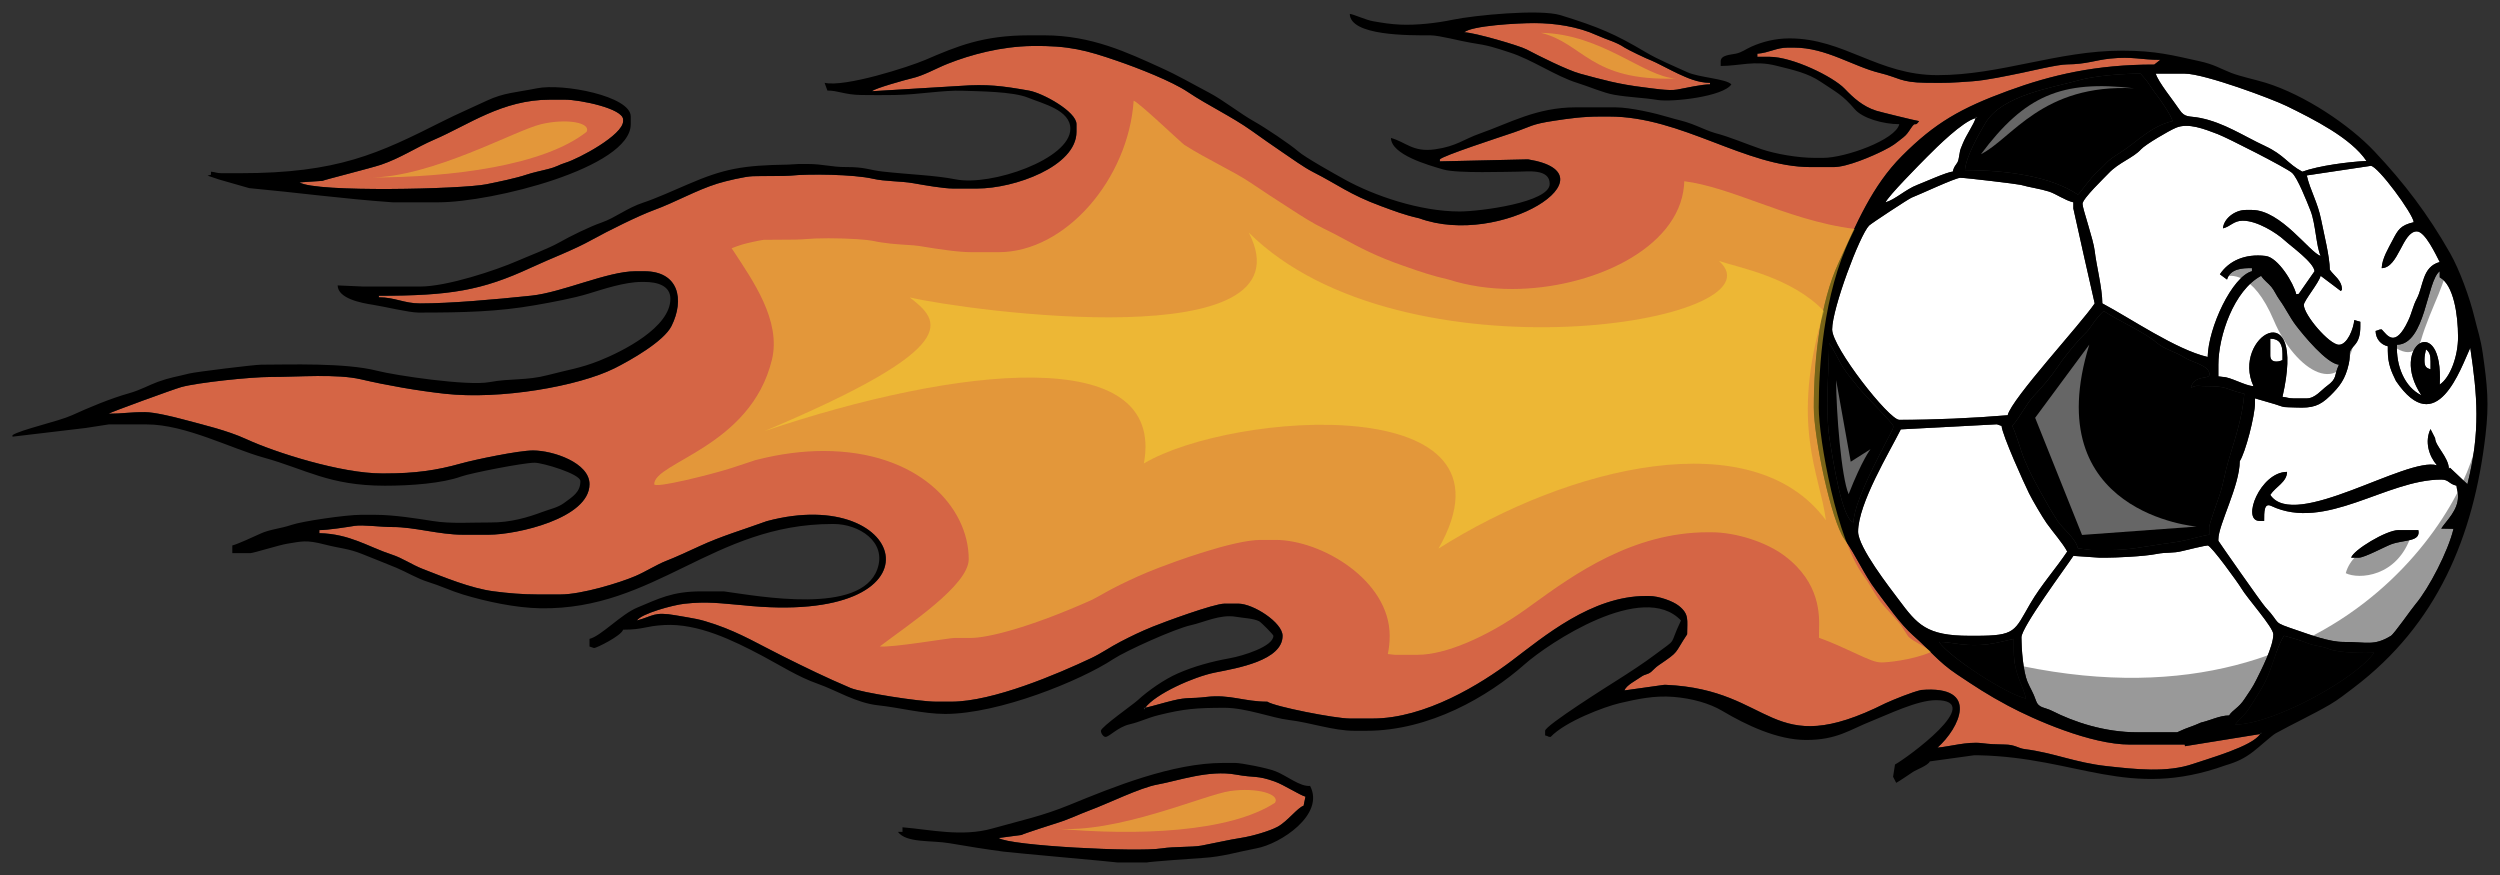 <?xml version="1.0" encoding="utf-8"?>
<!-- Generator: Adobe Illustrator 17.0.0, SVG Export Plug-In . SVG Version: 6.00 Build 0)  -->
<!DOCTYPE svg PUBLIC "-//W3C//DTD SVG 1.1//EN" "http://www.w3.org/Graphics/SVG/1.1/DTD/svg11.dtd">
<svg version="1.1" id="layer1" xmlns="http://www.w3.org/2000/svg" xmlns:xlink="http://www.w3.org/1999/xlink" x="0px" y="0px"
	 width="200px" height="70px" viewBox="0 0 200 70" style="enable-background:new 0 0 200 70;" xml:space="preserve">
<rect x="0" y="0" width="200" height="70" fill="#333333" stroke="none"/>
<path id="color4" style="fill:#D56545;" d="M101.98,62.521c0.727,0.259,1.996,1.086,2.458,1.209l-0.151,0.73
	c-0.475,0.141-1.297,1.262-2.084,1.683c-0.684,0.365-2.058,0.753-2.905,0.885c-1.006,0.155-2.129,0.423-3.178,0.619
	c-0.763,0.141-2.182,0.066-3.187,0.224c-1.976,0.31-12.143-0.205-13.042-0.831l1.832-0.246c0.138-0.092,2.543-0.864,2.834-0.954
	c1.052-0.327,1.734-0.688,2.644-1.024c1.421-0.525,4.016-1.807,5.402-2.056c1.637-0.295,4.102-1.188,6.268-0.794
	C100.425,62.25,100.531,62.003,101.98,62.521z M174.782,59.565h-4.395c-3.123,0-7.632-1.982-9.731-3.104
	c-1.664-0.888-2.607-1.521-4.092-2.51c-1.513-1.007-2.228-2.002-3.499-3.107c-1.012-0.883-2.133-2.501-2.983-3.622
	c-0.943-1.24-1.583-2.766-2.522-4.088c-1.078-1.516-2.451-8.166-2.451-10.528c0-4.079,0.557-8.471,1.953-11.52
	c1.488-3.247,2.704-6.205,5.098-8.608c2.638-2.646,4.714-3.827,8.487-5.21c3.44-1.262,7.039-2.112,11.7-2.102l0.482-0.378
	c-1.58,0-2.218-0.285-4.009-0.1c-1.203,0.125-1.899,0.45-3.444,0.464c-0.76,0.006-2.856,0.52-3.707,0.692
	c-1.137,0.23-2.751,0.579-3.861,0.659c-1.782,0.127-1.963,0.144-3.78,0.119c-1.992-0.027-2.116-0.416-3.62-0.779
	c-2.142-0.518-4.309-2.035-6.888-2.035h-0.487c-0.917,0-1.467,0.409-2.442,0.49v0.247h0.976c1.845,0,5.094,1.596,6.008,2.549
	c0.701,0.733,1.447,1.415,2.519,1.761c0.295,0.095,3.26,0.82,3.441,0.835c-0.4,0.55-0.219-0.085-0.657,0.567
	c-0.199,0.298-0.334,0.519-0.61,0.734c-0.719,0.558-0.747,0.627-1.622,1.07c-0.829,0.418-2.858,1.306-3.95,1.306h-1.83
	c-5.244,0-10.318-4.044-16.121-4.044h-0.732c-1.418,0-2.543,0.165-3.693,0.34c-1.83,0.276-1.803,0.447-3.221,0.934
	c-1.04,0.356-5.699,1.867-5.908,2.157l0.002,0.157l6.836-0.157h0.244c7.092,1.16-2.183,7.099-8.726,4.711
	c-1.196-0.269-2.005-0.588-3.058-0.975c-2.53-0.93-3.407-1.698-5.455-2.736c-0.734-0.373-1.72-1.093-2.451-1.585
	c-0.83-0.558-1.62-1.124-2.448-1.711c-1.623-1.152-3.493-2.018-5.098-3.096c-1.289-0.866-3.996-1.922-5.687-2.503
	c-2.398-0.825-3.829-1.224-6.771-1.179c-2.496,0.038-4.898,0.684-6.764,1.424c-0.948,0.377-1.897,0.94-2.873,1.163
	c-0.412,0.093-2.997,0.811-3.177,1.031l7.078-0.427c2.122-0.153,3.305-0.008,5.486,0.378c1.1,0.194,3.795,1.677,3.795,2.686v0.613
	c0,2.77-4.971,4.535-7.938,4.535h-1.955c-0.743,0-2.32-0.276-3.125-0.419c-1.094-0.193-2.263-0.13-3.296-0.369
	c-1.49-0.343-5.089-0.399-6.575-0.241c-0.459,0.048-2.066,0.016-3.007,0.044c-0.633,0.02-2.193,0.392-2.83,0.591
	c-1.731,0.543-3.344,1.485-5.09,2.124c-1.223,0.448-3.678,1.669-4.879,2.334c-1.621,0.9-3.214,1.462-4.946,2.267
	c-3.945,1.833-6.489,2.248-12.171,2.248v0.122c1.293,0,2.018,0.49,3.298,0.49c2.433,0,5.917-0.309,8.905-0.622
	c2.456-0.258,6.101-1.952,8.314-1.952h0.733c2.742,0,3.218,2.257,2.164,4.378c-0.605,1.218-3.226,2.718-4.563,3.386
	c-2.884,1.438-9.148,2.53-13.592,2.033c-2.182-0.245-4.606-0.666-6.671-1.149c-1.952-0.458-4.986-0.192-7.258-0.192
	c-1.606,0-5.815,0.445-7.134,0.808c-0.563,0.154-5.743,2.04-5.812,2.132c1.115,0,1.686-0.134,2.934-0.125
	c0.715,0.005,2.22,0.364,2.879,0.542c1.793,0.482,3.669,0.912,5.218,1.625c2.325,1.071,7.577,2.736,10.829,2.736h0.245
	c2.425,0,4.13-0.247,6.053-0.788c1.123-0.315,4.638-1.049,5.792-1.049c1.596,0,4.519,0.981,4.519,2.695
	c0,2.744-5.834,4.044-8.06,4.044h-2.076c-1.89,0-3.888-0.622-5.616-0.614c-0.917,0.005-2.373-0.198-3.029-0.096
	c-0.654,0.104-2.147,0.342-2.834,0.342v0.245c2.444,0.055,3.926,1.101,5.759,1.699c0.913,0.295,1.625,0.817,2.505,1.159
	c1.708,0.663,3.847,1.552,5.665,1.791c1.12,0.149,2.313,0.253,3.535,0.253h1.832c1.702,0,4.75-0.938,5.986-1.469
	c0.813-0.346,1.729-0.93,2.457-1.212c0.687-0.264,1.867-0.805,2.629-1.159c1.768-0.824,3.59-1.354,5.432-2.025
	c11.377-3.045,14.662,8.496-1.971,6.722c-1.668-0.133-2.775-0.323-4.633-0.112c-0.926,0.104-3.426,0.788-3.794,1.339
	c1.335-0.357,1.342-0.726,3.102-0.416c1.555,0.272,1.851,0.277,3.178,0.731c2.021,0.693,3.592,1.644,5.403,2.545
	c1.892,0.939,3.379,1.672,5.409,2.536c0.868,0.367,5.495,1.098,6.845,1.098h1.221c3.33,0,8.525-2.227,11.185-3.48
	c0.853-0.403,1.487-0.872,2.351-1.318c0.914-0.47,1.534-0.777,2.585-1.206c0.838-0.341,4.878-1.838,5.74-1.838h1.098
	c1.197,0,3.542,1.513,3.542,2.574c0,1.966-3.597,2.581-5.382,2.932c-1.728,0.34-4.803,1.724-5.609,2.827
	c0.748-0.176,1.421-0.39,2.225-0.585c1.186-0.288,1.411-0.131,2.652-0.283c1.91-0.232,3.009,0.378,4.894,0.378
	c0.593,0.4,5.434,1.347,6.595,1.347h1.831c4.209,0,8.657-2.758,11.138-4.63c2.56-1.93,6.378-5.172,10.723-5.172h0.245
	c0.784,0,1.92,0.41,2.391,0.788c0.844,0.675,0.662,1.122,0.662,2.276c-1.077,1.613-0.556,1.307-2.289,2.482
	c-0.247,0.166-0.404,0.365-0.585,0.517c-0.3,0.247-0.471,0.159-0.815,0.407c-0.39,0.28-1.197,0.674-1.324,1.084l3.181-0.447h0.123
	c8.734,0.381,8.21,6.182,17.586,1.47c0.654-0.295,2.099-0.888,2.852-1.058c4.756-0.39,3.03,3.079,1.299,4.612
	c0.963-0.081,2.389-0.5,3.532-0.359c0.646,0.078,1.037,0.101,1.847,0.111c0.843,0.01,1.072,0.3,1.588,0.365
	c2.369,0.3,4.02,1.082,6.578,1.363c2.26,0.246,4.798,0.55,6.921-0.186c1.261-0.436,4.717-1.393,5.349-2.382l-6.008,0.974
	L174.782,59.565z M38.891,14.745c0.978-0.198,2.37-0.482,3.253-0.779c0.454-0.153,1.105-0.293,1.649-0.428
	c0.821-0.205,0.876-0.343,1.441-0.516c1.078-0.329,4.616-2.221,4.616-3.333V9.567c0-0.89-3.473-1.593-4.641-1.593h-1.221
	c-3.817,0-6.519,2.026-9.264,3.204c-1.393,0.598-2.691,1.475-4.237,1.998c-0.771,0.261-4.588,1.221-4.696,1.293l-1.831,0.123
	C25.252,15.414,37.017,15.124,38.891,14.745z M126.418,5.895c1.777,0.479,3.035,0.844,5.139,1.096
	c0.582,0.07,1.932,0.296,2.608,0.175c0.804-0.144,1.942-0.417,2.637-0.417V6.626c-0.993,0-1.863-0.417-2.563-0.736
	c-0.464-0.212-1.894-0.972-2.128-1.051c-0.34-0.114-1.93-0.886-2.146-1.033c-0.667-0.456-1.43-0.628-2.198-0.98
	c-1.552-0.712-3.395-0.976-5.007-0.979c-1.375-0.002-5.015,0.207-5.619,0.734c0.824,0.02,4.414,1.069,4.984,1.371
	C123.101,4.469,125.399,5.619,126.418,5.895z"/>
<path id="fill" style="fill:#FFFFFF;" d="M183.453,31.869c-0.42,0-0.474-0.091-0.855-0.121c1.959-8.522-4.126-4.755-2.32-0.857
	c-0.637-0.015-1.853-0.736-2.442-0.736l-0.366-0.045v-0.935c0-2.287,1.239-5.951,3.419-7.108c0.261,0.39,0.533,0.538,0.826,0.888
	c0.233,0.279,0.396,0.685,0.662,1.05c0.454,0.624,0.805,1.375,1.289,2.015c0.58,0.766,2.465,3.071,3.451,3.155
	c-0.428,0.893-0.088,1.071-0.978,1.716c-0.415,0.301-0.934,0.979-1.587,0.979H183.453z M195.178,21.699
	c-1.047,0.768-1.127,5.832-3.419,5.882c-0.085,1.654,0.591,3.38,1.953,4.044c-2.663-3.993,1.786-6.77,1.466-0.858
	c0.86-0.577,1.466-2.302,1.466-3.799c0-1.816-0.361-4.192-1.466-4.779V21.699z M181.622,27.091v1.347
	c0,0.614,0.629,0.537,0.977,0.369v-0.49C182.599,27.553,182.381,27.107,181.622,27.091z M193.957,28.807
	c0,0.498,0.111,0.635,0.487,0.735v-0.612c0-0.509-0.075-0.767-0.365-0.98C194.007,28.254,193.957,28.491,193.957,28.807z
	 M172.461,5.89h2.321c1.548,0,6.926,1.993,8.16,2.597c2.131,1.044,5.149,2.556,6.374,4.389c-1.42,0.072-3.803,0.373-5.13,0.858
	c-1.185-0.63-1.428-1.326-2.969-2.046c-1.78-0.831-3.278-1.865-5.205-2.253c-0.88-0.178-1.216,0.017-1.659-0.662
	C173.915,8.104,172.634,6.538,172.461,5.89z M150.847,16.185c0.732-0.196,1.627-1.046,2.525-1.388
	c0.623-0.238,2.415-1.053,2.849-1.063c0.136-0.588,0.376-0.551,0.466-1.002c0.179-0.884,0.027-0.485,0.34-1.253
	c0.272-0.676,0.898-1.556,1.025-2.034c-1.062,0.285-3.086,2.298-3.878,3.095C153.644,13.071,151.01,15.732,150.847,16.185z
	 M197.621,27.827c0.56,3.776,0.836,6.675-0.229,10.909l-1.398-1.32l-0.084,0.091c-0.021-0.934-1.101-1.837-1.101-2.45l-0.369-0.729
	c-0.471,0.984-0.146,2.125,0.516,2.896c-2.425-0.709-11.401,5.266-13.335,2.366c0.452-0.678,1.325-1.02,1.344-1.838
	c-2.146,0-3.683,3.922-2.199,3.922h0.366c0-0.703-0.016-1.474,0.564-1.199c4.347,2.061,9.206-2.109,13.602-2.109
	c0.623,0,0.584,0.341,1.222,0.49c0.031,0.383,0.123,0.435,0.123,0.857c0,1.119-0.887,1.887-1.345,2.573l0.983,0.019
	c-0.428,1.801-1.968,4.761-3.028,6.018c-0.374,0.445-1.71,2.379-1.981,2.545c-1.371,0.838-1.925,0.477-3.791,0.489
	c-1.136,0.006-2.701-0.588-3.622-0.9c-2.267-0.771-1.253-0.425-2.634-1.89c-0.285-0.303-3.756-5.271-3.756-5.3v-0.124
	c0-1.165,1.71-4.282,1.71-6.248c0.443-0.665,1.219-3.625,1.219-4.657v-0.369c0.025,0.003,1.47,0.422,1.609,0.47
	c0.911,0.302,0.525,0.213,1.696,0.263c1.287,0.054,1.87-0.115,2.713-0.945c0.751-0.74,1.212-1.311,1.486-2.552
	c0.211-0.955-0.168-0.798,0.466-1.494c0.334-0.369,0.458-0.839,0.458-1.501v-0.367l-0.484-0.138
	c-0.062,0.705-0.559,1.976-1.226,1.976c-0.775,0-2.81-2.388-2.81-3.187c0-0.333,1.186-1.733,1.345-2.329l1.616,1.218l0.092-0.114
	c-0.016-0.772-0.646-1.099-0.976-1.593c0-1.019-0.484-2.942-0.686-3.968c-0.278-1.424-0.88-2.36-1.156-3.573l5.124-0.766
	c0.567,0.015,3.378,3.829,3.434,4.508c-1.065,0.249-1.256,0.595-1.709,1.471c-0.278,0.54-0.838,1.451-0.854,2.206
	c1.363-0.031,1.648-2.941,2.809-2.941c0.669,0,1.534,1.886,1.832,2.45c-1.412,0.379-1.294,1.918-1.835,2.938
	c-0.309,0.577-0.392,1.144-0.689,1.761c-1.057,2.25-1.688,1.134-2.117,0.693c-0.259,0-0.161,0.044-0.489,0.123
	c0.015,0.654,0.435,1.099,0.977,1.225v0.368c0,1.047,0.294,1.675,0.652,2.407C194.933,35.272,196.862,29.445,197.621,27.827z
	 M188.095,44.613h0.609c0.456,0,2.098-0.89,2.593-1.072c1.046-0.386,2.374-0.171,2.171-1.133h-1.588
	C190.898,42.408,188.254,44.016,188.095,44.613z M179.668,16.797h0.488c2.327,0,4.648,3.449,5.496,3.676
	c-0.355-0.742-0.398-2.567-0.805-3.604c-0.286-0.727-1.048-2.66-1.486-3.043c-0.464-0.406-5.166-2.8-5.949-3.099
	c-1.07-0.408-2.341-0.918-3.325-0.511c-0.579,0.239-2.471,1.356-2.801,1.724c-0.617,0.688-1.791,1.061-2.601,1.925
	c-0.318,0.341-2.084,2.024-2.084,2.441c0,0.401,0.878,2.86,0.979,3.796c0.111,1.028,0.607,2.969,0.607,4.169
	c2.288,1.214,5.887,3.695,8.427,4.289c0.053-2.372,1.96-6.438,3.542-6.862v-0.245c-0.754-0.017-1.735,0.04-1.994,0.911l-0.57-0.421
	c0.716-1.073,2.008-1.667,3.66-1.466c1.008,0.123,2.242,2.184,2.445,3.06l0.203-0.027l1.263-1.812
	c-0.059-0.704-1.865-1.982-2.409-2.484c-0.637-0.585-2.172-1.56-3.33-1.56c-0.742,0-0.98,0.471-1.588,0.613
	C177.901,17.484,178.792,16.797,179.668,16.797z M146.572,26.355c0,1.436,4.549,7.231,5.373,7.231c2.809,0,5.881-0.135,8.67-0.368
	c0.308-1.317,5.89-7.34,6.961-8.946c-0.008-0.018-1.708-7.526-1.708-7.598v-0.49c-0.68-0.159-1.385-0.68-1.951-0.861
	c-0.705-0.225-1.499-0.322-2.273-0.538c-0.235-0.064-4.382-0.563-4.813-0.563c-0.41,0-3.262,1.345-3.91,1.591
	c-0.207,0.078-3.226,2.06-3.394,2.231C148.78,18.801,146.572,24.678,146.572,26.355z M157.563,50.864h0.488
	c3.236,0,3.08-0.358,4.38-2.591c0.852-1.462,2.048-2.8,2.947-4.149c-0.36-0.685-1.124-1.531-1.646-2.27
	c-0.35-0.493-1.156-1.878-1.407-2.388c-0.384-0.774-2.136-4.639-2.198-5.392l-0.373-0.131l-7.691,0.406
	c-0.881,1.768-3.415,5.934-3.415,8.181c0,1.254,2.541,4.496,3.248,5.441C153.389,49.972,154.113,50.864,157.563,50.864z
	 M162.885,56.064c0.205,0.598,0.691,0.508,1.273,0.804c1.765,0.896,4.196,1.716,6.839,1.716h3.176
	c0.945-0.444,1.113-0.415,1.908-0.78c0.746-0.169,1.498-0.566,2.244-0.566c0.308-0.465,0.772-0.604,1.243-1.325
	c0.367-0.554,0.626-0.895,0.933-1.515c0.383-0.773,1.365-2.657,1.365-3.655c0-0.563-2.113-2.91-2.561-3.682
	c-0.223-0.383-2.41-3.426-2.691-3.426c-0.185,0-1.685,0.359-2.002,0.44c-0.797,0.207-1.31,0.084-2.082,0.24
	c-1.039,0.211-3.422,0.298-3.977,0.298h-0.609l-2.075-0.143c-0.605,0.927-4.154,5.695-4.154,6.515c0,0.903,0.136,2.731,0.484,3.56
	C162.437,55.11,162.639,55.358,162.885,56.064z"/>
<path id="color3" d="M157.196,13.611c0.094-1.12,1.123-2.896,1.63-3.757c1.325-2.249,5.345-2.83,7.552-3.451
	c1.174-0.33,3.385-0.513,4.863-0.513c0.399,0.453,0.428,0.464,0.707,0.883c0.281,0.417,0.364,0.54,0.661,0.929
	c0.294,0.382,1.095,1.55,1.197,1.987c-1.759,0.411-2.829,1.662-4.199,2.527c-1.209,0.762-0.932,0.737-1.861,1.564
	c-0.52,0.462-1.35,1.672-1.512,1.792C164.128,14.156,160.732,13.611,157.196,13.611z M146.4,35.35
	c0.243,1.415,0.947,6.195,1.882,6.446c0-1.94,3.175-7.356,3.175-7.597v-0.124c0-0.194-2.451-2.632-2.788-3.083
	c-0.45-0.599-0.863-1.017-1.267-1.67c-0.299-0.484-0.789-1.534-1.075-1.863C146.327,29.56,145.977,32.878,146.4,35.35z
	 M178.278,36.85c0.552-1.839,1.112-3.477,1.267-5.347c-1.701-0.397-1.14-0.612-3.297-0.612c-0.473-0.019-0.519-0.077-0.976,0.121
	c0.283-1.069,1.487-0.621,1.487-1.056c0-0.732-1.404-0.963-2.011-1.359c-0.746-0.484-1.531-0.605-2.231-1.193
	c-1.059-0.891-2.989-1.699-4.208-2.517c-0.237,0.16-0.707,0.758-0.904,1.051c-0.466,0.692-0.469,0.585-0.961,1.12
	c-0.557,0.605-1.392,1.622-1.847,2.314c-0.489,0.743-1.271,1.657-1.878,2.282c-0.582,0.601-1.105,1.695-1.737,2.423
	c0.382,0.797,0.635,1.863,0.976,2.697c0.381,0.934,0.795,1.68,1.261,2.536c0.48,0.877,0.863,1.563,1.406,2.389
	c0.39,0.592,1.415,1.344,1.611,2.167l1.098,0.138h1.464c1.526,0,2.78-0.277,4.057-0.464c0.91-0.134,1.178-0.14,1.997-0.324
	c0.554-0.126,1.574-0.412,1.886-0.438v-0.613c0-0.225,0.727-2.253,0.84-2.59C177.883,38.654,177.99,37.809,178.278,36.85z
	 M162.081,55.889c-0.265-1.14-0.977-1.984-0.977-3.8v-0.981c-1.167,0.274-1.772,0.437-2.681,0.487
	c-1.457,0.082-2.325-0.241-3.304-0.241C155.903,52.527,160.428,55.501,162.081,55.889z M186.311,51.917
	c-0.668-0.276-1.053-0.186-1.818-0.503c-0.426-0.176-1.36-0.453-1.773-0.55c-0.607,0.91-0.954,2.702-1.615,3.896
	c-0.367,0.667-0.697,1.144-1.068,1.743c-0.496,0.8-0.848,0.953-1.224,1.469c3.229-0.072,9.794-3.782,11.112-5.76
	C189.24,52.27,187.069,52.231,186.311,51.917z"/>
<path id="outline" d="M114.454,2.828c0.699,0,2.448,0.476,3.198,0.589c1.526,0.231,1.862,0.374,3.131,0.781
	c1.769,0.566,3.717,1.917,5.391,2.432c0.899,0.277,2.106,0.805,2.959,0.952c1.231,0.212,2.217,0.216,3.49,0.418
	c1.158,0.183,5.233-0.269,5.888-1.251c-0.432-0.457-2.599-0.543-3.541-0.98c-1.128-0.522-2.271-0.976-3.303-1.588
	c-2.47-1.466-3.774-2.023-6.814-2.964c-1.668-0.517-6.971,0.015-8.599,0.355c-1.365,0.286-2.956,0.456-4.242,0.397
	c-0.778-0.035-1.429-0.141-2.172-0.272c-0.595-0.105-1.551-0.559-1.859-0.585C108.019,2.878,112.718,2.828,114.454,2.828z
	 M122.759,1.848c1.612,0.003,3.455,0.267,5.007,0.979c0.769,0.352,1.531,0.523,2.198,0.98c0.217,0.147,1.807,0.918,2.146,1.033
	c0.234,0.079,1.664,0.839,2.128,1.051c0.7,0.319,1.57,0.736,2.563,0.736v0.123c-0.694,0-1.833,0.273-2.637,0.417
	c-0.677,0.122-2.026-0.105-2.608-0.175c-2.104-0.252-3.361-0.617-5.139-1.096c-1.019-0.276-3.317-1.426-4.294-1.942
	c-0.57-0.301-4.16-1.351-4.984-1.371C117.744,2.055,121.384,1.846,122.759,1.848z M19.934,15.05
	c3.743,0.345,7.571,0.864,11.476,1.135h3.664c4.286,0,15.387-2.758,15.387-6.25V9.322c0-1.638-5.434-2.678-7.503-2.258
	c-1.649,0.333-2.641,0.344-4.018,0.992c-1.21,0.57-2.352,1.056-3.5,1.634c-5.175,2.607-8.399,4.167-16.243,4.167h-1.465
	c-0.421,0-0.473-0.091-0.855-0.122v0.244l-0.275,0.071l0.913,0.308L19.934,15.05z M25.791,14.469
	c0.107-0.072,3.925-1.032,4.696-1.293c1.546-0.523,2.845-1.4,4.237-1.998C37.47,10,40.171,7.974,43.988,7.974h1.221
	c1.168,0,4.641,0.703,4.641,1.593v0.122c0,1.112-3.538,3.004-4.616,3.333c-0.564,0.172-0.62,0.311-1.441,0.516
	c-0.544,0.135-1.195,0.275-1.649,0.428c-0.883,0.297-2.275,0.581-3.253,0.779c-1.873,0.379-13.638,0.669-14.931-0.154L25.791,14.469
	z M188.704,44.613h-0.609c0.159-0.598,2.804-2.205,3.785-2.205h1.588c0.203,0.962-1.125,0.747-2.171,1.133
	C190.802,43.724,189.16,44.613,188.704,44.613z M198.624,28.291c-0.182-1.256-0.393-1.767-0.663-2.889
	c-0.391-1.619-1.197-3.817-1.953-5.148c-1.775-3.126-3.674-5.62-6.053-8.142c-2.018-2.138-5.586-4.523-8.695-5.489
	c-0.75-0.233-2.039-0.508-2.757-0.789c-0.992-0.391-1.346-0.677-2.595-0.95c-2.061-0.449-3.429-0.832-6.132-0.832
	c-5.171,0-9.728,1.96-14.778,1.96c-4.773,0-7.454-2.941-11.847-2.941c-1.149,0-2.177,0.281-3.015,0.65
	c-0.505,0.224-0.776,0.468-1.264,0.571c-0.451,0.097-1.216,0.106-1.216,0.618v0.368c1.478,0,2.699-0.461,4.425-0.027
	c1.404,0.352,2.52,0.583,3.588,1.3c1.243,0.838,1.726,1.031,2.709,2.183c0.615,0.722,2.265,1.2,3.566,1.2
	c-0.291,1.254-4.326,2.697-6.106,2.697h-0.609c-1.425,0-3.202-0.319-4.313-0.697c-1.229-0.419-2.543-0.991-3.719-1.293
	c-0.429-0.109-1.28-0.509-1.848-0.721c-0.71-0.266-1.088-0.308-1.891-0.552c-1.007-0.306-3.03-0.781-4.229-0.781h-3.175
	c-3.132,0-5.312,1.272-7.678,2.101c-1.3,0.455-1.84,1.013-3.581,1.258c-1.773,0.251-2.33-0.59-3.519-0.909
	c0.029,1.342,2.97,2.167,4.201,2.525c1.114,0.324,5.171,0.171,5.935,0.171c0.809,0,2.565-0.265,2.565,0.98
	c0,1.481-5.579,2.205-7.206,2.205c-3.174,0-6.834-1.257-9.18-2.552c-0.76-0.419-3.202-1.785-3.734-2.257
	c-0.645-0.567-2.688-1.928-3.494-2.377c-1.164-0.65-2.469-1.708-3.659-2.333c-1.396-0.732-2.372-1.322-3.869-1.999
	c-2.619-1.188-5.522-2.574-9.282-2.574h-1.222c-3.687,0-5.75,0.866-8.301,1.962c-1.309,0.562-6.446,2.214-8.063,1.836l0.225,0.621
	c0.851-0.008,1.369,0.338,2.711,0.355c0.981,0.012,1.69,0.015,2.676,0c1.98-0.029,3.833-0.402,5.472-0.34
	c1.255,0.047,3.977,0.054,5.194,0.554c1.186,0.486,3.384,0.985,3.384,2.487c0,2.429-6.336,4.608-9.173,4.048
	c-1.673-0.331-3.698-0.386-5.841-0.625c-1.075-0.12-1.384-0.368-2.939-0.36c-1.154,0.006-1.852-0.245-3.053-0.245h-0.732
	l-0.853,0.049c-3.63,0.055-5.111,0.324-8.023,1.583c-1.028,0.446-2.606,1.148-3.554,1.458c-1.292,0.422-2.239,1.214-3.307,1.583
	c-0.975,0.338-2.496,1.084-3.411,1.602c-0.862,0.488-2.406,1.066-3.394,1.496c-1.648,0.715-5.565,2.033-7.744,2.033h-4.519
	l-2.073-0.091c0.018,1.067,1.937,1.413,2.818,1.549c0.92,0.142,2.887,0.625,3.651,0.625c3.683,0,6.366-0.073,9.306-0.588
	c1.368-0.24,3.043-0.545,4.32-0.935c1.149-0.35,2.871-0.928,4.205-0.928h0.244c1.031,0,2.076,0.296,2.076,1.349
	c0,2.292-3.829,4.212-5.689,4.953c-1.522,0.605-2.526,0.729-4.108,1.148c-1.708,0.453-2.993,0.248-4.688,0.565
	c-1.729,0.324-7.525-0.537-8.964-0.907c-2.572-0.663-7.123-0.49-9.281-0.49c-0.541,0-5.263,0.579-5.767,0.708
	c-1.063,0.271-1.531,0.312-2.511,0.667c-0.683,0.249-1.401,0.658-2.274,0.904c-1.525,0.428-3.258,1.158-4.59,1.766
	C4.674,33.715,1.66,34.368,1,34.81v0.124l5.849-0.695l1.845-0.285h3.054c3.068,0,6.764,1.937,9.33,2.648
	c3.413,0.944,5.243,2.255,9.721,2.255c2.081,0,4.581-0.187,6.103-0.739c0.722-0.261,4.954-1.1,5.865-1.1
	c0.648,0,3.664,0.897,3.664,1.471c0,0.873-0.584,1.222-1.308,1.752c-0.506,0.372-1.109,0.48-1.731,0.714
	c-1.156,0.433-2.551,0.854-4.167,0.843c-1.503-0.011-3.093,0.127-4.641-0.122c-1.267-0.205-3.129-0.49-4.519-0.49h-1.221
	c-1.16,0-4.663,0.507-5.542,0.811c-0.826,0.288-1.711,0.342-2.479,0.699c-0.478,0.219-1.835,0.846-2.238,0.94v0.612h1.465
	c0.216,0,2.33-0.657,2.918-0.749c1.178-0.186,1.504-0.33,3.017,0.063c1.229,0.317,1.887,0.31,3.017,0.771
	c0.968,0.396,1.731,0.681,2.703,1.087c0.798,0.334,1.69,0.874,2.535,1.133c0.962,0.295,1.847,0.72,2.785,1.004
	c1.842,0.561,4.222,1.076,6.222,1.106c9.182,0.142,13.809-6.743,23.332-6.743h0.122c1.984,0,4.275,1.405,3.483,3.618
	c-1.325,3.695-9.511,2.146-12.276,1.772h-1.833c-2.327,0-3.418,0.609-5.069,1.286c-1.314,0.537-2.931,2.3-3.845,2.513v0.613
	c0.143,0.038,0.333,0.122,0.367,0.122c0.196,0,2.192-0.99,2.32-1.47c1.667,0,1.701-0.285,3.302-0.372
	c2.692-0.146,5.499,1.229,7.812,2.454c1.432,0.758,2.893,1.7,4.473,2.252c1.447,0.505,3.07,1.538,4.831,1.719
	c1.572,0.159,3.589,0.688,5.35,0.688c4.277,0,10.813-2.646,13.455-4.392c1.009-0.664,4.946-2.437,6.212-2.711
	c1.01-0.218,2.338-0.889,3.583-0.671c0.621,0.107,1.376,0.123,1.854,0.352c0.168,0.082,1.152,1.076,1.152,1.172
	c0,0.857-2.451,1.606-3.468,1.789c-1.512,0.271-2.913,0.665-4.166,1.213c-1.105,0.482-2.412,1.401-3.226,2.155
	c-0.366,0.339-2.939,2.137-2.939,2.44c0,0.236,0.217,0.49,0.366,0.49c0.315,0,0.967-0.781,1.928-1.007
	c0.884-0.209,1.406-0.507,2.321-0.735c2.021-0.503,3.012-0.585,5.277-0.587c1.725,0,3.803,0.815,5.136,0.973
	c1.726,0.203,3.552,0.866,5.242,0.866h0.979c5.031,0,9.734-2.736,12.652-5.319c1.915-1.694,9.462-6.723,12.506-3.504
	c-1.049,2.19-0.146,1.275-2.128,2.768c-0.837,0.631-2.024,1.404-2.919,1.971c-0.722,0.459-5.823,3.662-5.823,4.085v0.368
	c0.327,0.077,0.185,0.122,0.444,0.122c1.15-1.229,4.301-2.416,5.531-2.704c1.392-0.323,2.746-0.621,4.291-0.499
	c1.505,0.121,2.902,0.524,3.902,1.117c1.931,1.146,4.418,2.33,6.715,2.33c2.485,0,3.479-0.823,5.216-1.506
	c1.285-0.507,3.67-1.678,5.164-1.678c4.062,0-2.363,4.658-3.271,5.147l-0.155,0.981l0.251,0.486c0.28-0.148,0.995-0.643,1.333-0.868
	c0.274-0.185,1.222-0.521,1.354-0.847l3.542-0.49h0.364c7.932,0.171,11.977,3.592,19.738,0.808c0.966-0.287,1.517-0.561,2.212-1.087
	c0.476-0.358,1.516-1.313,1.821-1.481c1.416-0.78,2.969-1.502,4.315-2.286c0.697-0.405,1.29-0.884,1.933-1.37
	c6.676-5.062,9.579-12.071,10.531-20.192C199.143,32.276,198.98,30.791,198.624,28.291z M196.644,26.968
	c0,1.497-0.605,3.222-1.466,3.799c0.32-5.912-4.129-3.134-1.466,0.858c-1.362-0.664-2.038-2.39-1.953-4.044
	c2.292-0.051,2.372-5.114,3.419-5.882v0.49C196.282,22.776,196.644,25.152,196.644,26.968z M194.444,28.929v0.612
	c-0.376-0.1-0.487-0.237-0.487-0.735c0-0.315,0.05-0.553,0.122-0.858C194.369,28.163,194.444,28.42,194.444,28.929z M182.942,8.487
	c2.131,1.044,5.149,2.556,6.374,4.389c-1.42,0.072-3.803,0.373-5.13,0.858c-1.185-0.63-1.428-1.326-2.969-2.046
	c-1.78-0.831-3.278-1.865-5.205-2.253c-0.88-0.178-1.216,0.017-1.659-0.662c-0.438-0.669-1.72-2.236-1.893-2.883h2.321
	C176.33,5.89,181.708,7.883,182.942,8.487z M179.424,17.655c1.158,0,2.693,0.975,3.33,1.56c0.544,0.501,2.351,1.78,2.409,2.484
	L183.9,23.51l-0.203,0.027c-0.203-0.875-1.438-2.937-2.445-3.06c-1.652-0.201-2.944,0.393-3.66,1.466l0.57,0.421
	c0.259-0.871,1.24-0.928,1.994-0.911v0.245c-1.582,0.424-3.489,4.491-3.542,6.862c-2.54-0.593-6.139-3.075-8.427-4.289
	c0-1.2-0.496-3.141-0.607-4.169c-0.101-0.937-0.979-3.396-0.979-3.796c0-0.417,1.766-2.1,2.084-2.441
	c0.81-0.864,1.983-1.237,2.601-1.925c0.33-0.368,2.222-1.485,2.801-1.724c0.984-0.407,2.255,0.103,3.325,0.511
	c0.783,0.299,5.485,2.692,5.949,3.099c0.439,0.384,1.2,2.316,1.486,3.043c0.406,1.037,0.449,2.862,0.805,3.604
	c-0.848-0.227-3.169-3.676-5.496-3.676h-0.488c-0.876,0-1.767,0.688-1.832,1.471C178.443,18.126,178.682,17.655,179.424,17.655z
	 M180.278,30.891c-0.637-0.015-1.853-0.736-2.442-0.736l-0.366-0.045v-0.935c0-2.287,1.239-5.951,3.419-7.108
	c0.261,0.39,0.533,0.538,0.826,0.888c0.233,0.279,0.396,0.685,0.662,1.05c0.454,0.624,0.805,1.375,1.289,2.015
	c0.58,0.766,2.465,3.071,3.451,3.155c-0.428,0.893-0.088,1.071-0.978,1.716c-0.415,0.301-0.934,0.979-1.587,0.979h-1.1
	c-0.42,0-0.474-0.091-0.855-0.121C184.558,23.226,178.473,26.993,180.278,30.891z M181.622,28.438v-1.347
	c0.759,0.016,0.977,0.462,0.977,1.225v0.49C182.251,28.975,181.622,29.052,181.622,28.438z M158.052,9.444
	c-0.127,0.478-0.753,1.358-1.025,2.034c-0.313,0.768-0.161,0.369-0.34,1.253c-0.09,0.451-0.33,0.414-0.466,1.002
	c-0.434,0.009-2.226,0.824-2.849,1.063c-0.898,0.342-1.793,1.192-2.525,1.388c0.163-0.453,2.798-3.114,3.327-3.646
	C154.966,11.743,156.99,9.729,158.052,9.444V9.322l0.143,0.102L158.052,9.444z M158.826,9.854c1.325-2.249,5.345-2.83,7.552-3.451
	c1.174-0.33,3.385-0.513,4.863-0.513c0.399,0.453,0.428,0.464,0.707,0.883c0.281,0.417,0.364,0.54,0.661,0.929
	c0.294,0.382,1.095,1.55,1.197,1.987c-1.759,0.411-2.829,1.662-4.199,2.527c-1.209,0.762-0.932,0.737-1.861,1.564
	c-0.52,0.462-1.35,1.672-1.512,1.792c-2.107-1.416-5.502-1.961-9.038-1.961C157.29,12.491,158.319,10.716,158.826,9.854z
	 M152.92,15.815c0.648-0.247,3.5-1.591,3.91-1.591c0.432,0,4.578,0.498,4.813,0.563c0.774,0.216,1.568,0.313,2.273,0.538
	c0.566,0.181,1.271,0.702,1.951,0.861v0.49c0,0.072,1.7,7.581,1.708,7.598c-1.071,1.605-6.653,7.628-6.961,8.946
	c-2.789,0.233-5.861,0.368-8.67,0.368c-0.824,0-5.373-5.795-5.373-7.231c0-1.678,2.208-7.555,2.954-8.31
	C149.694,17.875,152.713,15.893,152.92,15.815z M147.402,29.322c0.403,0.654,0.817,1.071,1.267,1.67
	c0.337,0.451,2.788,2.889,2.788,3.083v0.124c0,0.241-3.175,5.657-3.175,7.597c-0.935-0.251-1.639-5.031-1.882-6.446
	c-0.424-2.471-0.073-5.79-0.073-7.891C146.613,27.788,147.103,28.837,147.402,29.322z M152.063,34.35l7.691-0.406l0.373,0.131
	c0.063,0.753,1.814,4.617,2.198,5.392c0.251,0.51,1.058,1.895,1.407,2.388c0.521,0.738,1.285,1.585,1.646,2.27
	c-0.899,1.35-2.096,2.688-2.947,4.149c-1.3,2.233-1.144,2.591-4.38,2.591h-0.488c-3.45,0-4.175-0.893-5.667-2.892
	c-0.707-0.945-3.248-4.188-3.248-5.441C148.648,40.284,151.183,36.118,152.063,34.35z M158.424,51.596
	c0.908-0.051,1.514-0.213,2.681-0.487v0.981c0,1.815,0.712,2.66,0.977,3.8c-1.653-0.388-6.178-3.361-6.961-4.534
	C156.099,51.354,156.967,51.678,158.424,51.596z M161.715,50.985c0-0.819,3.549-5.588,4.154-6.515l2.075,0.143h0.609
	c0.555,0,2.938-0.087,3.977-0.298c0.772-0.156,1.285-0.033,2.082-0.24c0.317-0.081,1.817-0.44,2.002-0.44
	c0.281,0,2.469,3.043,2.691,3.426c0.447,0.771,2.561,3.118,2.561,3.682c0,0.998-0.982,2.882-1.365,3.655
	c-0.307,0.62-0.566,0.961-0.933,1.515c-0.471,0.722-0.936,0.86-1.243,1.325c-0.746,0-1.498,0.397-2.244,0.566
	c-0.795,0.365-0.963,0.336-1.908,0.78h-3.176c-2.643,0-5.074-0.82-6.839-1.716c-0.582-0.296-1.068-0.206-1.273-0.804
	c-0.246-0.706-0.447-0.954-0.686-1.519C161.851,53.717,161.715,51.889,161.715,50.985z M176.737,42.163v0.613
	c-0.312,0.025-1.332,0.311-1.886,0.438c-0.819,0.184-1.087,0.19-1.997,0.324c-1.276,0.187-2.53,0.464-4.057,0.464h-1.464
	l-1.098-0.138c-0.196-0.823-1.222-1.575-1.611-2.167c-0.543-0.825-0.926-1.512-1.406-2.389c-0.466-0.857-0.88-1.603-1.261-2.536
	c-0.341-0.834-0.594-1.9-0.976-2.697c0.632-0.729,1.155-1.822,1.737-2.423c0.606-0.625,1.389-1.539,1.878-2.282
	c0.455-0.692,1.29-1.709,1.847-2.314c0.492-0.534,0.495-0.427,0.961-1.12c0.197-0.293,0.667-0.892,0.904-1.051
	c1.219,0.818,3.149,1.626,4.208,2.517c0.7,0.588,1.485,0.709,2.231,1.193c0.606,0.396,2.011,0.627,2.011,1.359
	c0,0.435-1.204-0.013-1.487,1.056c0.457-0.198,0.503-0.14,0.976-0.121c2.157,0,1.596,0.215,3.297,0.612
	c-0.154,1.87-0.715,3.508-1.267,5.347c-0.288,0.959-0.396,1.805-0.701,2.724C177.465,39.91,176.737,41.938,176.737,42.163z
	 M180.812,58.723c-0.632,0.989-4.088,1.946-5.349,2.382c-2.123,0.735-4.661,0.432-6.921,0.186c-2.559-0.281-4.209-1.063-6.578-1.363
	c-0.516-0.065-0.745-0.355-1.588-0.365c-0.81-0.011-1.2-0.033-1.847-0.111c-1.144-0.141-2.569,0.278-3.532,0.359
	c1.731-1.533,3.457-5.002-1.299-4.612c-0.754,0.17-2.198,0.763-2.852,1.058c-9.376,4.712-8.852-1.089-17.586-1.47h-0.123
	l-3.181,0.447c0.127-0.41,0.935-0.804,1.324-1.084c0.345-0.248,0.516-0.16,0.815-0.407c0.181-0.151,0.338-0.351,0.585-0.517
	c1.733-1.176,1.212-0.869,2.289-2.482c0-1.154,0.182-1.602-0.662-2.276c-0.471-0.378-1.607-0.788-2.391-0.788h-0.245
	c-4.345,0-8.163,3.242-10.723,5.172c-2.48,1.872-6.929,4.63-11.138,4.63h-1.831c-1.161,0-6.002-0.946-6.595-1.347
	c-1.884,0-2.984-0.61-4.894-0.378c-1.241,0.152-1.466-0.005-2.652,0.283c-0.804,0.195-1.477,0.409-2.225,0.585l-0.021,0.144
	l-0.102-0.144h0.122c0.806-1.104,3.882-2.487,5.609-2.827c1.785-0.351,5.382-0.966,5.382-2.932c0-1.062-2.345-2.574-3.542-2.574
	h-1.098c-0.863,0-4.902,1.497-5.74,1.838c-1.051,0.429-1.672,0.736-2.585,1.206c-0.863,0.446-1.498,0.915-2.351,1.318
	c-2.66,1.254-7.855,3.48-11.185,3.48h-1.221c-1.35,0-5.977-0.73-6.845-1.098c-2.03-0.864-3.517-1.597-5.409-2.536
	c-1.811-0.9-3.383-1.852-5.403-2.545c-1.328-0.454-1.623-0.459-3.178-0.731c-1.76-0.31-1.767,0.059-3.102,0.416
	c0.368-0.551,2.869-1.235,3.794-1.339c1.857-0.211,2.965-0.021,4.633,0.112c16.633,1.774,13.348-9.767,1.971-6.722
	c-1.842,0.672-3.665,1.201-5.432,2.025c-0.762,0.354-1.942,0.896-2.629,1.159c-0.728,0.282-1.644,0.866-2.457,1.212
	c-1.236,0.53-4.284,1.469-5.986,1.469h-1.832c-1.221,0-2.415-0.104-3.535-0.253c-1.818-0.239-3.958-1.128-5.665-1.791
	c-0.88-0.342-1.592-0.864-2.505-1.159c-1.832-0.599-3.315-1.645-5.759-1.699v-0.245c0.687,0,2.18-0.237,2.834-0.342
	c0.655-0.102,2.112,0.101,3.029,0.096c1.728-0.008,3.727,0.614,5.616,0.614h2.076c2.226,0,8.06-1.3,8.06-4.044
	c0-1.714-2.923-2.695-4.519-2.695c-1.154,0-4.669,0.733-5.792,1.049c-1.923,0.541-3.628,0.788-6.053,0.788h-0.245
	c-3.252,0-8.504-1.665-10.829-2.736c-1.55-0.713-3.425-1.143-5.218-1.625c-0.659-0.178-2.163-0.538-2.879-0.542
	c-1.248-0.01-1.819,0.125-2.934,0.125c0.069-0.093,5.25-1.978,5.812-2.132c1.318-0.363,5.528-0.808,7.134-0.808
	c2.272,0,5.306-0.266,7.258,0.192c2.065,0.483,4.489,0.904,6.671,1.149c4.443,0.497,10.708-0.595,13.592-2.033
	c1.337-0.668,3.958-2.168,4.563-3.386c1.054-2.12,0.578-4.378-2.164-4.378h-0.733c-2.213,0-5.858,1.693-8.314,1.952
	c-2.987,0.313-6.472,0.622-8.905,0.622c-1.28,0-2.005-0.49-3.298-0.49V23.66c5.682,0,8.225-0.415,12.171-2.248
	c1.732-0.805,3.326-1.367,4.946-2.267c1.201-0.665,3.656-1.886,4.879-2.334c1.746-0.638,3.358-1.581,5.09-2.124
	c0.637-0.2,2.197-0.572,2.83-0.591c0.94-0.028,2.548,0.004,3.007-0.044c1.486-0.158,5.084-0.102,6.575,0.241
	c1.033,0.239,2.202,0.176,3.296,0.369c0.805,0.144,2.381,0.419,3.125,0.419h1.955c2.967,0,7.938-1.764,7.938-4.535V9.935
	c0-1.008-2.695-2.491-3.795-2.686c-2.181-0.386-3.364-0.531-5.486-0.378l-7.078,0.427c0.18-0.221,2.765-0.938,3.177-1.031
	c0.976-0.222,1.925-0.786,2.873-1.163c1.866-0.74,4.268-1.386,6.764-1.424c2.943-0.045,4.373,0.354,6.771,1.179
	c1.691,0.581,4.398,1.637,5.687,2.503c1.605,1.078,3.475,1.943,5.098,3.096c0.828,0.587,1.618,1.153,2.448,1.711
	c0.731,0.491,1.717,1.212,2.451,1.585c2.048,1.038,2.925,1.806,5.455,2.736c1.053,0.387,1.861,0.706,3.058,0.975
	c6.544,2.387,15.818-3.551,8.726-4.711h-0.244l-6.836,0.157l-0.002-0.157c0.209-0.29,4.868-1.801,5.908-2.157
	c1.418-0.486,1.391-0.658,3.221-0.934c1.15-0.175,2.275-0.34,3.693-0.34h0.732c5.803,0,10.877,4.044,16.121,4.044h1.83
	c1.092,0,3.121-0.887,3.95-1.306c0.875-0.443,0.903-0.512,1.622-1.07c0.276-0.215,0.411-0.436,0.61-0.734
	c0.438-0.651,0.257-0.017,0.657-0.567c-0.182-0.015-3.146-0.74-3.441-0.835c-1.072-0.347-1.818-1.028-2.519-1.761
	c-0.914-0.954-4.163-2.549-6.008-2.549h-0.976V4.297c0.976-0.081,1.525-0.49,2.442-0.49h0.487c2.579,0,4.746,1.517,6.888,2.035
	c1.504,0.363,1.628,0.752,3.62,0.779c1.817,0.025,1.998,0.008,3.78-0.119c1.11-0.08,2.725-0.429,3.861-0.659
	c0.851-0.172,2.947-0.686,3.707-0.692c1.545-0.014,2.241-0.339,3.444-0.464c1.791-0.185,2.429,0.1,4.009,0.1l-0.482,0.378
	c-4.661-0.01-8.261,0.84-11.7,2.102c-3.773,1.383-5.85,2.564-8.487,5.21c-2.394,2.403-3.609,5.361-5.098,8.608
	c-1.396,3.049-1.953,7.441-1.953,11.52c0,2.362,1.373,9.012,2.451,10.528c0.939,1.322,1.579,2.848,2.522,4.088
	c0.851,1.121,1.972,2.739,2.983,3.622c1.271,1.105,1.986,2.101,3.499,3.107c1.484,0.989,2.428,1.622,4.092,2.51
	c2.1,1.122,6.608,3.104,9.731,3.104h4.395l0.023,0.131L180.812,58.723c0.028-0.046,0.061-0.092,0.076-0.139l0.02,0.122
	L180.812,58.723z M178.813,57.972c0.376-0.516,0.728-0.669,1.224-1.469c0.371-0.6,0.701-1.076,1.068-1.743
	c0.661-1.193,1.008-2.985,1.615-3.896c0.412,0.097,1.347,0.374,1.773,0.55c0.766,0.317,1.15,0.226,1.818,0.503
	c0.758,0.314,2.929,0.353,3.614,0.295C188.607,54.189,182.042,57.899,178.813,57.972z M197.393,38.735l-1.398-1.32l-0.084,0.091
	c-0.021-0.934-1.101-1.837-1.101-2.45l-0.369-0.729c-0.471,0.984-0.146,2.125,0.516,2.896c-2.425-0.709-11.401,5.266-13.335,2.366
	c0.452-0.678,1.325-1.02,1.344-1.838c-2.146,0-3.683,3.922-2.199,3.922h0.366c0-0.703-0.016-1.474,0.564-1.199
	c4.347,2.061,9.206-2.109,13.602-2.109c0.623,0,0.584,0.341,1.222,0.49c0.031,0.383,0.123,0.435,0.123,0.857
	c0,1.119-0.887,1.887-1.345,2.573l0.983,0.019c-0.428,1.801-1.968,4.761-3.028,6.018c-0.374,0.445-1.71,2.379-1.981,2.545
	c-1.371,0.838-1.925,0.477-3.791,0.489c-1.136,0.006-2.701-0.588-3.622-0.9c-2.267-0.771-1.253-0.425-2.634-1.89
	c-0.285-0.303-3.756-5.271-3.756-5.3v-0.124c0-1.165,1.71-4.282,1.71-6.248c0.443-0.665,1.219-3.625,1.219-4.657v-0.369
	c0.025,0.003,1.47,0.422,1.609,0.47c0.911,0.302,0.525,0.213,1.696,0.263c1.287,0.054,1.87-0.115,2.713-0.945
	c0.751-0.74,1.212-1.311,1.486-2.552c0.211-0.955-0.168-0.798,0.466-1.494c0.334-0.369,0.458-0.839,0.458-1.501v-0.367l-0.484-0.138
	c-0.062,0.705-0.559,1.976-1.226,1.976c-0.775,0-2.81-2.388-2.81-3.187c0-0.333,1.186-1.733,1.345-2.329l1.616,1.218l0.092-0.114
	c-0.016-0.772-0.646-1.099-0.976-1.593c0-1.019-0.484-2.942-0.686-3.968c-0.278-1.424-0.88-2.36-1.156-3.573l5.124-0.766
	c0.567,0.015,3.378,3.829,3.434,4.508c-1.065,0.249-1.256,0.595-1.709,1.471c-0.278,0.54-0.838,1.451-0.854,2.206
	c1.363-0.031,1.648-2.941,2.809-2.941c0.669,0,1.534,1.886,1.832,2.45c-1.412,0.379-1.294,1.918-1.835,2.938
	c-0.309,0.577-0.392,1.144-0.689,1.761c-1.057,2.25-1.688,1.134-2.117,0.693c-0.259,0-0.161,0.044-0.489,0.123
	c0.015,0.654,0.435,1.099,0.977,1.225v0.368c0,1.047,0.294,1.675,0.652,2.407c3.256,4.794,5.186-1.033,5.944-2.652
	C198.181,31.603,198.457,34.501,197.393,38.735z M102.059,61.708c-0.665-0.272-2.766-0.673-3.237-0.673h-0.977
	c-4.052,0-8.78,1.92-12.287,3.358c-2.19,0.897-3.839,1.229-6.177,1.888c-2.428,0.685-4.95,0.087-7.182-0.098v0.365h-0.367
	c0.666,0.912,2.698,0.663,4.105,0.907c1.411,0.243,3.028,0.503,4.335,0.674c0.816,0.106,9.098,0.841,9.145,0.87h2.32
	c0.085-0.054,4.129-0.347,4.519-0.366c1.505-0.083,2.822-0.499,4.249-0.763c1.949-0.358,5.505-2.712,4.3-4.998
	C103.994,62.941,103.025,62.104,102.059,61.708z M104.287,64.461c-0.475,0.141-1.297,1.262-2.084,1.683
	c-0.684,0.365-2.058,0.753-2.905,0.885c-1.006,0.155-2.129,0.423-3.178,0.619c-0.763,0.141-2.182,0.066-3.187,0.224
	c-1.976,0.31-12.143-0.205-13.042-0.831l1.832-0.246c0.138-0.092,2.543-0.864,2.834-0.954c1.052-0.327,1.734-0.688,2.644-1.024
	c1.421-0.525,4.016-1.807,5.402-2.056c1.637-0.295,4.102-1.188,6.268-0.794c1.554,0.284,1.66,0.037,3.109,0.556
	c0.727,0.259,1.996,1.086,2.458,1.209L104.287,64.461z"/>
<path id="shadow" style="opacity:0.4;" d="M198.234,34.816c-1.15,10.784-6.714,16.946-11.126,20.413
	c-14.962,8.281-28.197,0-28.197,0s-0.768-0.385-2.303-3.274C185.382,60.814,197.274,41.363,198.234,34.816z M192.907,42.796
	c-1.438,0-4.654,0.851-5.246,3.059C188.677,46.364,191.808,46.194,192.907,42.796z M181.908,25.638
	c1.691,3.992,5.583,6.625,6.515,1.274c-1.27,1.529-1.27,1.529-1.27,1.529s-3.384-1.87-4.399-5.521
	c-0.508-0.934-2.792-3.483-4.823-0.765C178.354,21.985,180.217,21.645,181.908,25.638z M193.669,27.251
	c0.762-2.634,2.369-5.266,1.861-5.861c-1.101,0.17-2.115,3.229-2.284,4.503c-0.17,1.274-1.692,1.529-2.623,0.934
	C191.808,28.355,193.246,28.695,193.669,27.251z"/>
<path id="color2" style="opacity:0.5;fill:#F2CA30;" d="M154.475,52.169c-1.612,0.666-3.539,0.826-3.934,0.826
	c-0.498,0-0.98-0.204-2.232-0.787c-0.798-0.371-1.709-0.795-2.792-1.188c0,0,0.004-0.535,0.007-0.646
	c0.035-1.121,0.114-3.744-2.74-5.896c-1.477-1.117-3.903-1.898-5.894-1.898h-0.261c-6.027,0-10.768,3.421-13.903,5.683l-0.708,0.51
	c-3.133,2.227-6.42,3.609-8.585,3.609h-1.87c-0.137-0.009-0.321-0.03-0.537-0.058c0.097-0.454,0.149-0.94,0.149-1.462
	c0-4.45-5.464-7.67-9.147-7.67h-1.165c-2.241,0-7.154,1.842-8.116,2.211c-1.349,0.519-2.166,0.904-3.174,1.393
	c-0.529,0.257-0.988,0.513-1.437,0.767c-0.357,0.201-0.64,0.361-0.9,0.478c-4.969,2.209-8.262,2.993-9.57,2.993h-1.296
	c-0.373-0.007-5.086,0.801-5.984,0.679c2.272-1.729,7.112-4.893,7.112-6.98c0-4.195-4.07-8.655-11.612-8.655
	c-1.691,0-3.465,0.23-5.271,0.686l-0.229,0.058L60.162,36.9c-0.558,0.191-1.115,0.371-1.669,0.55
	c-1.454,0.47-6.155,1.66-6.155,1.282c0-1.754,7.724-2.986,9.416-9.952c0.759-3.122-1.543-6.359-3.072-8.697
	c-0.048-0.075-0.1-0.15-0.151-0.223c0.31-0.121,0.606-0.226,0.885-0.309c0.388-0.115,1.308-0.313,1.678-0.365
	c0.36-0.007,0.807-0.007,1.239-0.008c1.071-0.002,1.703-0.005,2.232-0.058c0.262-0.026,0.864-0.057,1.714-0.057
	c1.743,0,3.118,0.118,3.499,0.197c1.008,0.22,1.958,0.28,2.721,0.329c0.412,0.026,0.8,0.051,1.047,0.092
	c1.778,0.298,3.184,0.496,4.25,0.496h2.073c5.423,0,10.409-5.909,10.825-12.125c0.506,0.221,3.857,3.415,4.059,3.544
	c0.952,0.602,1.899,1.109,2.817,1.6c0.91,0.487,1.77,0.947,2.479,1.422l0.412,0.275c0.769,0.515,1.52,1.016,2.302,1.51l0.532,0.344
	c0.804,0.522,1.716,1.114,2.631,1.553c0.646,0.308,1.16,0.588,1.654,0.854c1.178,0.636,2.513,1.357,4.717,2.12l0.322,0.112
	c0.961,0.335,1.951,0.679,3.276,0.981c1.578,0.5,3.282,0.753,5.073,0.753c6.276,0,13.318-3.165,13.756-8.279
	c0.01-0.113,0.016-0.227,0.019-0.342c1.829,0.236,3.795,0.943,5.853,1.684c2.354,0.847,4.957,1.784,7.778,2.134l-0.308,0.637
	c-2.232,4.595-2.565,10.524-2.565,13.65c0,2.514,1.436,10.619,3.605,13.49c0.302,0.405,0.622,0.938,0.96,1.503
	c0.499,0.835,1.252,1.481,2.005,2.414l0.563,0.872C152.949,51.291,154.105,51.724,154.475,52.169z M43.287,9.936
	c-2.063,0.487-8.739,4.265-13.715,4.265c6.675,0,13.958-0.975,17.356-3.655C47.292,9.815,45.35,9.449,43.287,9.936z M98.43,63.28
	c-2.099,0.299-9.087,3.453-14.043,3c6.647,0.608,13.988,0.299,17.615-2.061C102.431,63.523,100.528,62.983,98.43,63.28z
	 M134.073,6.281c-2.549-0.121-5.909-3.567-10.803-3.656C126.678,3.451,127.219,6.523,134.073,6.281z"/>
<path id="color1" style="opacity:0.4;fill:#FDE62F;" d="M146.073,41.619c-5.812-7.889-20.502-4.374-30.995,2.27
	c7.265-12.729-16.465-11.02-23.568-6.813c1.775-9.682-15.013-7.771-30.349-2.586c16.143-6.806,14.044-8.816,11.623-10.695
	c4.681,1.076,32.286,4.855,27.12-5.186c12.269,12.192,43.101,7.13,37.613,2.269c1.614,0.538,5.812,1.297,8.395,4.007
	C143.168,34.028,145.589,37.854,146.073,41.619z"/>
<path id="highlight" style="opacity:0.4;fill:#FFFFFF;" d="M148.058,36.938l1.583-1.004c0,0-0.666,0.836-1.75,3.598
	c-0.584-1.34-1.001-6.61-1.001-9.121L148.058,36.938z M167.146,27.565l-4.334,5.858l3.751,9.372l9.169-0.67
	C175.732,42.125,162.954,41.097,167.146,27.565z M170.73,7.063c-5.812-0.68-8.753,0.586-12.254,5.272
	C160.977,11.08,163.375,6.687,170.73,7.063z"/>
</svg>
